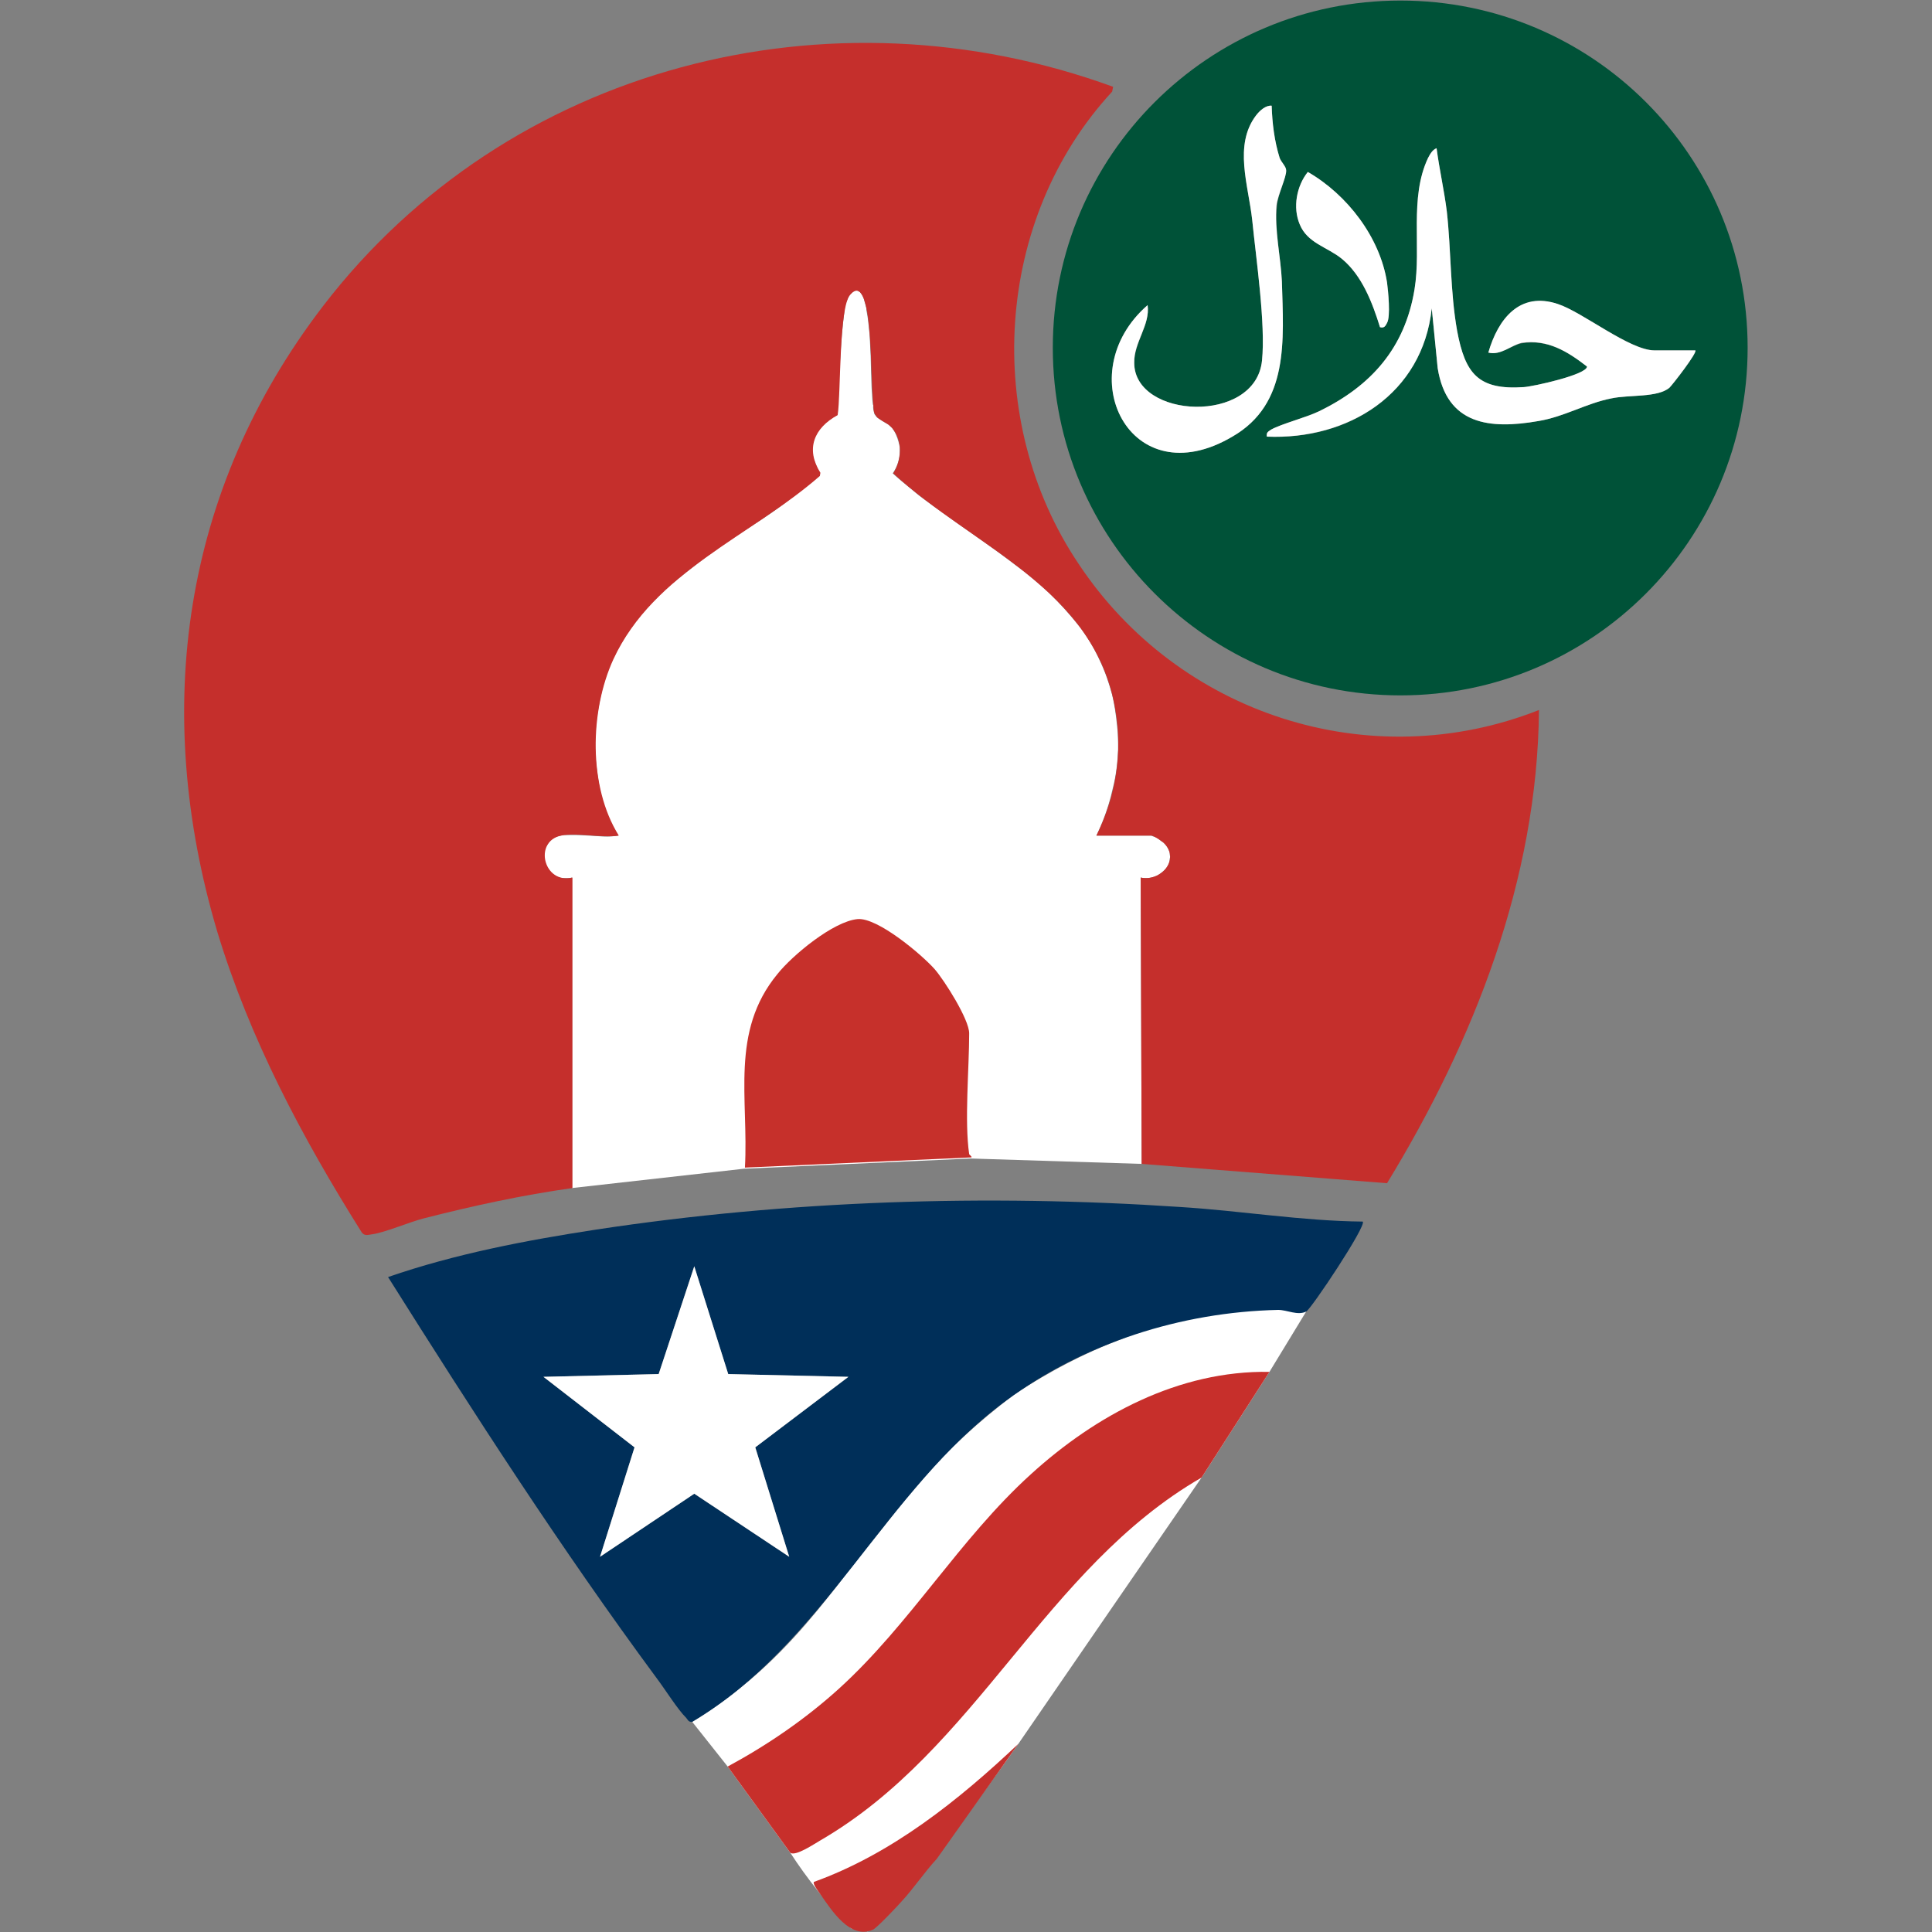 <?xml version="1.0" encoding="UTF-8"?> <svg xmlns="http://www.w3.org/2000/svg" xmlns:xlink="http://www.w3.org/1999/xlink" width="14px" height="14px" viewBox="0 0 14 14" version="1.1"><rect x="0" y="0" width="14" height="14" fill="#808080" stroke="none"/><g id="surface1"><path style=" stroke:none;fill-rule:nonzero;fill:rgb(100%,100%,100%);fill-opacity:1;" d="M 5.016 12.477 L 5.273 12.801 L 5.727 13.426 C 5.785 13.516 5.852 13.609 5.93 13.707 C 6.012 13.809 6.09 13.895 6.168 13.973 C 6.207 13.98 6.246 13.988 6.289 13.996 C 6.324 13.965 6.383 13.906 6.453 13.836 C 6.57 13.715 6.75 13.516 7.234 12.84 C 7.273 12.789 7.32 12.719 7.379 12.637 C 7.82 11.996 8.262 11.352 8.707 10.707 L 9.199 9.941 L 9.465 9.504 C 9.41 9.496 9.328 9.488 9.227 9.488 C 8.707 9.477 8.312 9.629 8.066 9.727 C 7.879 9.801 7.625 9.922 7.344 10.109 C 7.082 10.309 6.898 10.484 6.781 10.613 C 6.641 10.766 6.461 10.988 6.453 11 C 6.438 11.02 6.426 11.035 6.297 11.195 C 6.137 11.398 6.059 11.5 6.059 11.5 C 5.887 11.719 5.656 12.008 5.312 12.273 C 5.191 12.367 5.086 12.434 5.016 12.477 Z M 5.016 12.477 "></path><path style=" stroke:none;fill-rule:nonzero;fill:rgb(100%,100%,100%);fill-opacity:1;" d="M 4.145 8.609 L 5.391 8.469 L 7.035 8.395 L 8.273 8.434 L 8.266 6.359 C 8.277 6.363 8.293 6.363 8.316 6.363 C 8.324 6.363 8.355 6.359 8.387 6.344 C 8.398 6.336 8.414 6.328 8.434 6.309 C 8.449 6.297 8.477 6.262 8.477 6.219 C 8.48 6.211 8.48 6.203 8.477 6.199 C 8.477 6.184 8.477 6.176 8.473 6.168 C 8.469 6.16 8.461 6.133 8.434 6.109 C 8.43 6.102 8.422 6.098 8.418 6.098 C 8.41 6.09 8.398 6.082 8.395 6.078 C 8.375 6.066 8.363 6.062 8.359 6.062 C 8.352 6.059 8.348 6.059 8.344 6.055 L 7.945 6.055 C 7.984 5.973 8.031 5.859 8.062 5.719 C 8.09 5.613 8.098 5.516 8.102 5.434 C 8.102 5.379 8.102 5.316 8.094 5.254 C 8.086 5.172 8.074 5.098 8.059 5.035 C 8.039 4.961 8.012 4.875 7.965 4.777 C 7.922 4.684 7.871 4.605 7.828 4.547 C 7.766 4.469 7.688 4.379 7.594 4.289 C 7.512 4.215 7.438 4.152 7.363 4.098 C 7.27 4.027 7.195 3.973 7.145 3.938 C 6.988 3.828 6.793 3.691 6.664 3.594 C 6.602 3.543 6.539 3.492 6.535 3.488 C 6.508 3.465 6.484 3.445 6.469 3.43 C 6.496 3.391 6.52 3.336 6.52 3.266 C 6.52 3.258 6.52 3.25 6.52 3.242 C 6.516 3.219 6.508 3.184 6.492 3.148 C 6.48 3.121 6.469 3.109 6.465 3.102 C 6.453 3.09 6.445 3.086 6.441 3.078 C 6.41 3.062 6.387 3.047 6.371 3.035 C 6.363 3.031 6.355 3.027 6.348 3.016 C 6.344 3.012 6.34 3.004 6.336 3 C 6.336 2.996 6.332 2.988 6.332 2.98 C 6.324 2.957 6.328 2.941 6.328 2.938 C 6.328 2.93 6.324 2.965 6.316 2.812 C 6.312 2.719 6.312 2.68 6.309 2.574 C 6.305 2.516 6.305 2.473 6.301 2.422 C 6.297 2.379 6.293 2.344 6.289 2.312 C 6.285 2.277 6.277 2.25 6.277 2.23 C 6.27 2.203 6.262 2.176 6.258 2.16 C 6.258 2.16 6.25 2.141 6.238 2.125 C 6.234 2.117 6.227 2.113 6.219 2.109 C 6.215 2.105 6.207 2.105 6.203 2.105 C 6.199 2.105 6.191 2.109 6.184 2.113 C 6.156 2.129 6.145 2.156 6.137 2.18 C 6.129 2.191 6.125 2.211 6.121 2.238 C 6.117 2.27 6.113 2.305 6.109 2.34 C 6.102 2.402 6.098 2.457 6.094 2.516 C 6.082 2.668 6.082 2.758 6.078 2.812 C 6.078 2.832 6.078 2.887 6.07 2.965 C 6.07 2.98 6.066 2.996 6.066 3.008 C 6.047 3.02 6.02 3.031 5.992 3.055 C 5.965 3.078 5.945 3.105 5.93 3.121 C 5.922 3.137 5.906 3.16 5.898 3.191 C 5.887 3.219 5.887 3.246 5.887 3.262 C 5.887 3.285 5.891 3.316 5.906 3.352 C 5.918 3.383 5.93 3.41 5.941 3.426 L 5.938 3.445 C 5.875 3.5 5.809 3.555 5.734 3.609 C 5.641 3.684 5.547 3.746 5.457 3.805 C 5.352 3.871 5.242 3.945 5.129 4.027 C 5.023 4.105 4.926 4.184 4.836 4.258 C 4.797 4.297 4.75 4.34 4.703 4.391 C 4.652 4.445 4.609 4.5 4.574 4.551 C 4.527 4.617 4.473 4.703 4.426 4.812 C 4.383 4.914 4.359 5.012 4.344 5.09 C 4.328 5.176 4.312 5.281 4.312 5.406 C 4.316 5.547 4.336 5.664 4.355 5.758 C 4.367 5.801 4.383 5.852 4.402 5.906 C 4.43 5.965 4.457 6.016 4.48 6.055 C 4.457 6.059 4.426 6.062 4.391 6.062 C 4.359 6.062 4.348 6.059 4.266 6.055 C 4.199 6.051 4.184 6.051 4.172 6.051 C 4.137 6.051 4.105 6.051 4.086 6.051 C 4.07 6.055 4.031 6.055 3.996 6.082 C 3.98 6.098 3.969 6.117 3.961 6.129 C 3.953 6.141 3.945 6.16 3.945 6.188 C 3.941 6.223 3.949 6.25 3.957 6.262 C 3.961 6.277 3.973 6.305 4 6.328 C 4.02 6.348 4.043 6.355 4.055 6.359 C 4.066 6.363 4.082 6.363 4.102 6.363 C 4.117 6.363 4.133 6.363 4.145 6.359 C 4.145 7.109 4.145 7.859 4.145 8.609 Z M 4.145 8.609 "></path><path style=" stroke:none;fill-rule:nonzero;fill:rgb(77.255%,18.431%,17.255%);fill-opacity:1;" d="M 4.066 6.055 C 3.863 6.098 3.941 6.41 4.148 6.359 L 4.148 8.609 C 3.785 8.66 3.426 8.738 3.074 8.828 C 2.965 8.855 2.785 8.934 2.691 8.945 C 2.664 8.949 2.641 8.957 2.621 8.93 C 2.191 8.246 1.809 7.527 1.574 6.75 C 1.098 5.145 1.32 3.551 2.34 2.219 C 3.68 0.473 6.012 -0.121 8.066 0.629 L 8.059 0.664 C 7.207 1.586 7.117 3.047 7.816 4.086 C 8.539 5.176 9.926 5.629 11.152 5.145 C 11.141 6.375 10.68 7.543 10.051 8.574 L 8.273 8.434 L 8.266 6.359 C 8.41 6.391 8.555 6.23 8.434 6.109 C 8.418 6.094 8.359 6.055 8.344 6.055 L 7.945 6.055 C 8.086 5.77 8.137 5.457 8.082 5.141 C 7.934 4.262 7.051 3.965 6.473 3.43 C 6.535 3.332 6.543 3.195 6.465 3.102 C 6.418 3.047 6.352 3.051 6.332 2.98 C 6.309 2.75 6.32 2.496 6.285 2.266 C 6.273 2.203 6.242 2.039 6.16 2.137 C 6.078 2.23 6.094 2.855 6.07 3.008 C 5.898 3.102 5.836 3.254 5.945 3.426 L 5.941 3.449 C 5.445 3.883 4.738 4.145 4.445 4.777 C 4.273 5.152 4.262 5.699 4.484 6.055 C 4.363 6.074 4.18 6.031 4.066 6.055 Z M 4.066 6.055 "></path><path style=" stroke:none;fill-rule:nonzero;fill:rgb(0%,32.157%,21.961%);fill-opacity:1;" d="M 12.664 2.52 C 12.664 3.91 11.539 5.039 10.148 5.039 C 8.758 5.039 7.629 3.91 7.629 2.52 C 7.629 1.129 8.758 0.004 10.148 0.004 C 11.539 0.004 12.664 1.129 12.664 2.52 Z M 9.215 0.766 C 9.172 0.762 9.129 0.801 9.102 0.836 C 8.938 1.055 9.047 1.344 9.074 1.594 C 9.102 1.875 9.172 2.348 9.145 2.613 C 9.098 3.078 8.219 3.035 8.219 2.629 C 8.219 2.48 8.336 2.355 8.316 2.211 C 7.746 2.707 8.188 3.602 8.93 3.164 C 9.344 2.926 9.301 2.465 9.289 2.039 C 9.281 1.863 9.234 1.664 9.254 1.488 C 9.258 1.414 9.324 1.281 9.32 1.234 C 9.32 1.207 9.285 1.176 9.273 1.145 C 9.234 1.02 9.219 0.891 9.215 0.766 Z M 12.285 2.539 L 11.992 2.539 C 11.809 2.539 11.469 2.262 11.289 2.203 C 11.012 2.113 10.855 2.312 10.785 2.555 C 10.875 2.578 10.953 2.5 11.027 2.488 C 11.215 2.457 11.359 2.547 11.5 2.656 C 11.5 2.715 11.109 2.801 11.043 2.805 C 10.711 2.828 10.617 2.707 10.559 2.398 C 10.508 2.113 10.516 1.816 10.484 1.531 C 10.465 1.379 10.43 1.227 10.41 1.074 C 10.379 1.086 10.363 1.117 10.348 1.145 C 10.211 1.438 10.301 1.789 10.25 2.098 C 10.18 2.523 9.938 2.797 9.559 2.98 C 9.461 3.027 9.289 3.07 9.211 3.113 C 9.188 3.129 9.176 3.133 9.18 3.164 C 9.77 3.191 10.309 2.855 10.375 2.234 L 10.418 2.668 C 10.484 3.078 10.793 3.113 11.148 3.051 C 11.336 3.02 11.496 2.922 11.676 2.887 C 11.805 2.859 12.012 2.883 12.098 2.809 C 12.125 2.785 12.301 2.555 12.285 2.539 Z M 10 2.371 C 10.031 2.379 10.039 2.363 10.051 2.34 C 10.078 2.293 10.059 2.105 10.051 2.047 C 10 1.719 9.762 1.41 9.477 1.246 C 9.395 1.348 9.367 1.504 9.418 1.625 C 9.473 1.762 9.617 1.789 9.723 1.875 C 9.867 1.996 9.945 2.191 10 2.371 Z M 10 2.371 "></path><path style=" stroke:none;fill-rule:nonzero;fill:rgb(0%,18.431%,34.902%);fill-opacity:1;" d="M 9.875 8.852 C 9.906 8.879 9.5 9.488 9.465 9.504 C 9.402 9.535 9.328 9.492 9.262 9.492 C 8.555 9.508 7.855 9.734 7.293 10.148 C 6.406 10.801 5.98 11.906 5.016 12.477 C 4.988 12.48 4.984 12.461 4.973 12.449 C 4.91 12.387 4.82 12.242 4.758 12.16 C 4.066 11.223 3.434 10.242 2.812 9.254 C 3.297 9.086 3.812 8.988 4.32 8.91 C 5.711 8.699 7.148 8.652 8.547 8.746 C 8.988 8.773 9.434 8.848 9.875 8.852 Z M 5.277 9.957 L 5.031 9.176 L 4.773 9.957 L 3.938 9.977 L 4.598 10.488 L 4.348 11.281 L 5.031 10.824 L 5.719 11.281 L 5.473 10.488 L 6.148 9.977 Z M 5.277 9.957 "></path><path style=" stroke:none;fill-rule:nonzero;fill:rgb(78.039%,18.431%,16.863%);fill-opacity:1;" d="M 9.199 9.941 L 8.707 10.707 C 7.57 11.363 7.082 12.676 5.945 13.336 C 5.898 13.363 5.766 13.453 5.727 13.426 L 5.273 12.801 C 5.562 12.645 5.836 12.457 6.078 12.238 C 6.594 11.77 6.953 11.152 7.469 10.684 C 7.941 10.254 8.543 9.93 9.199 9.941 Z M 9.199 9.941 "></path><path style=" stroke:none;fill-rule:nonzero;fill:rgb(77.647%,18.824%,16.863%);fill-opacity:1;" d="M 7.023 8.363 C 7.023 8.367 7.047 8.383 7.039 8.387 L 5.398 8.461 C 5.426 7.961 5.289 7.477 5.633 7.059 C 5.742 6.922 6.039 6.676 6.215 6.66 C 6.359 6.648 6.676 6.914 6.773 7.023 C 6.844 7.105 7.023 7.387 7.023 7.488 C 7.023 7.742 6.988 8.125 7.023 8.363 Z M 7.023 8.363 "></path><path style=" stroke:none;fill-rule:nonzero;fill:rgb(77.255%,18.824%,17.647%);fill-opacity:1;" d="M 5.898 13.637 C 6.461 13.434 6.945 13.047 7.379 12.637 L 6.789 13.469 C 6.699 13.566 6.621 13.684 6.531 13.781 C 6.504 13.812 6.348 13.977 6.324 13.984 C 6.16 14.055 6.027 13.844 5.945 13.727 C 5.934 13.711 5.887 13.652 5.898 13.637 Z M 5.898 13.637 "></path><path style=" stroke:none;fill-rule:nonzero;fill:rgb(100%,100%,100%);fill-opacity:1;" d="M 12.285 2.539 C 12.301 2.555 12.121 2.785 12.098 2.809 C 12.012 2.883 11.805 2.859 11.676 2.887 C 11.496 2.922 11.336 3.02 11.148 3.051 C 10.793 3.113 10.484 3.078 10.418 2.668 L 10.375 2.234 C 10.309 2.855 9.77 3.188 9.18 3.164 C 9.176 3.133 9.188 3.129 9.211 3.113 C 9.289 3.07 9.461 3.027 9.559 2.98 C 9.934 2.797 10.18 2.523 10.25 2.098 C 10.301 1.789 10.211 1.434 10.348 1.145 C 10.363 1.117 10.379 1.086 10.41 1.074 C 10.43 1.227 10.465 1.379 10.484 1.531 C 10.516 1.816 10.508 2.113 10.559 2.398 C 10.617 2.707 10.711 2.828 11.043 2.805 C 11.109 2.801 11.5 2.715 11.5 2.656 C 11.359 2.547 11.215 2.457 11.027 2.484 C 10.953 2.5 10.875 2.578 10.785 2.555 C 10.855 2.312 11.012 2.109 11.289 2.203 C 11.469 2.262 11.809 2.539 11.988 2.539 Z M 12.285 2.539 "></path><path style=" stroke:none;fill-rule:nonzero;fill:rgb(100%,100%,100%);fill-opacity:1;" d="M 9.215 0.766 C 9.219 0.891 9.234 1.02 9.273 1.145 C 9.285 1.176 9.32 1.207 9.32 1.234 C 9.324 1.281 9.258 1.414 9.25 1.488 C 9.234 1.664 9.281 1.863 9.289 2.039 C 9.301 2.465 9.344 2.926 8.93 3.164 C 8.188 3.602 7.746 2.707 8.316 2.211 C 8.336 2.355 8.215 2.48 8.219 2.629 C 8.219 3.035 9.098 3.078 9.145 2.613 C 9.172 2.348 9.102 1.875 9.074 1.594 C 9.047 1.344 8.938 1.051 9.102 0.836 C 9.129 0.801 9.172 0.762 9.215 0.766 Z M 9.215 0.766 "></path><path style=" stroke:none;fill-rule:nonzero;fill:rgb(100%,100%,100%);fill-opacity:1;" d="M 10 2.371 C 9.945 2.195 9.871 1.996 9.723 1.875 C 9.617 1.789 9.473 1.762 9.418 1.625 C 9.367 1.504 9.395 1.348 9.477 1.246 C 9.762 1.41 10 1.719 10.051 2.047 C 10.059 2.109 10.078 2.293 10.051 2.34 C 10.039 2.363 10.031 2.379 10 2.371 Z M 10 2.371 "></path><path style=" stroke:none;fill-rule:nonzero;fill:rgb(100%,100%,100%);fill-opacity:1;" d="M 5.277 9.957 L 6.148 9.977 L 5.473 10.488 L 5.719 11.281 L 5.031 10.824 L 4.348 11.281 L 4.598 10.488 L 3.938 9.977 L 4.773 9.957 L 5.031 9.176 Z M 5.277 9.957 "></path></g></svg> 